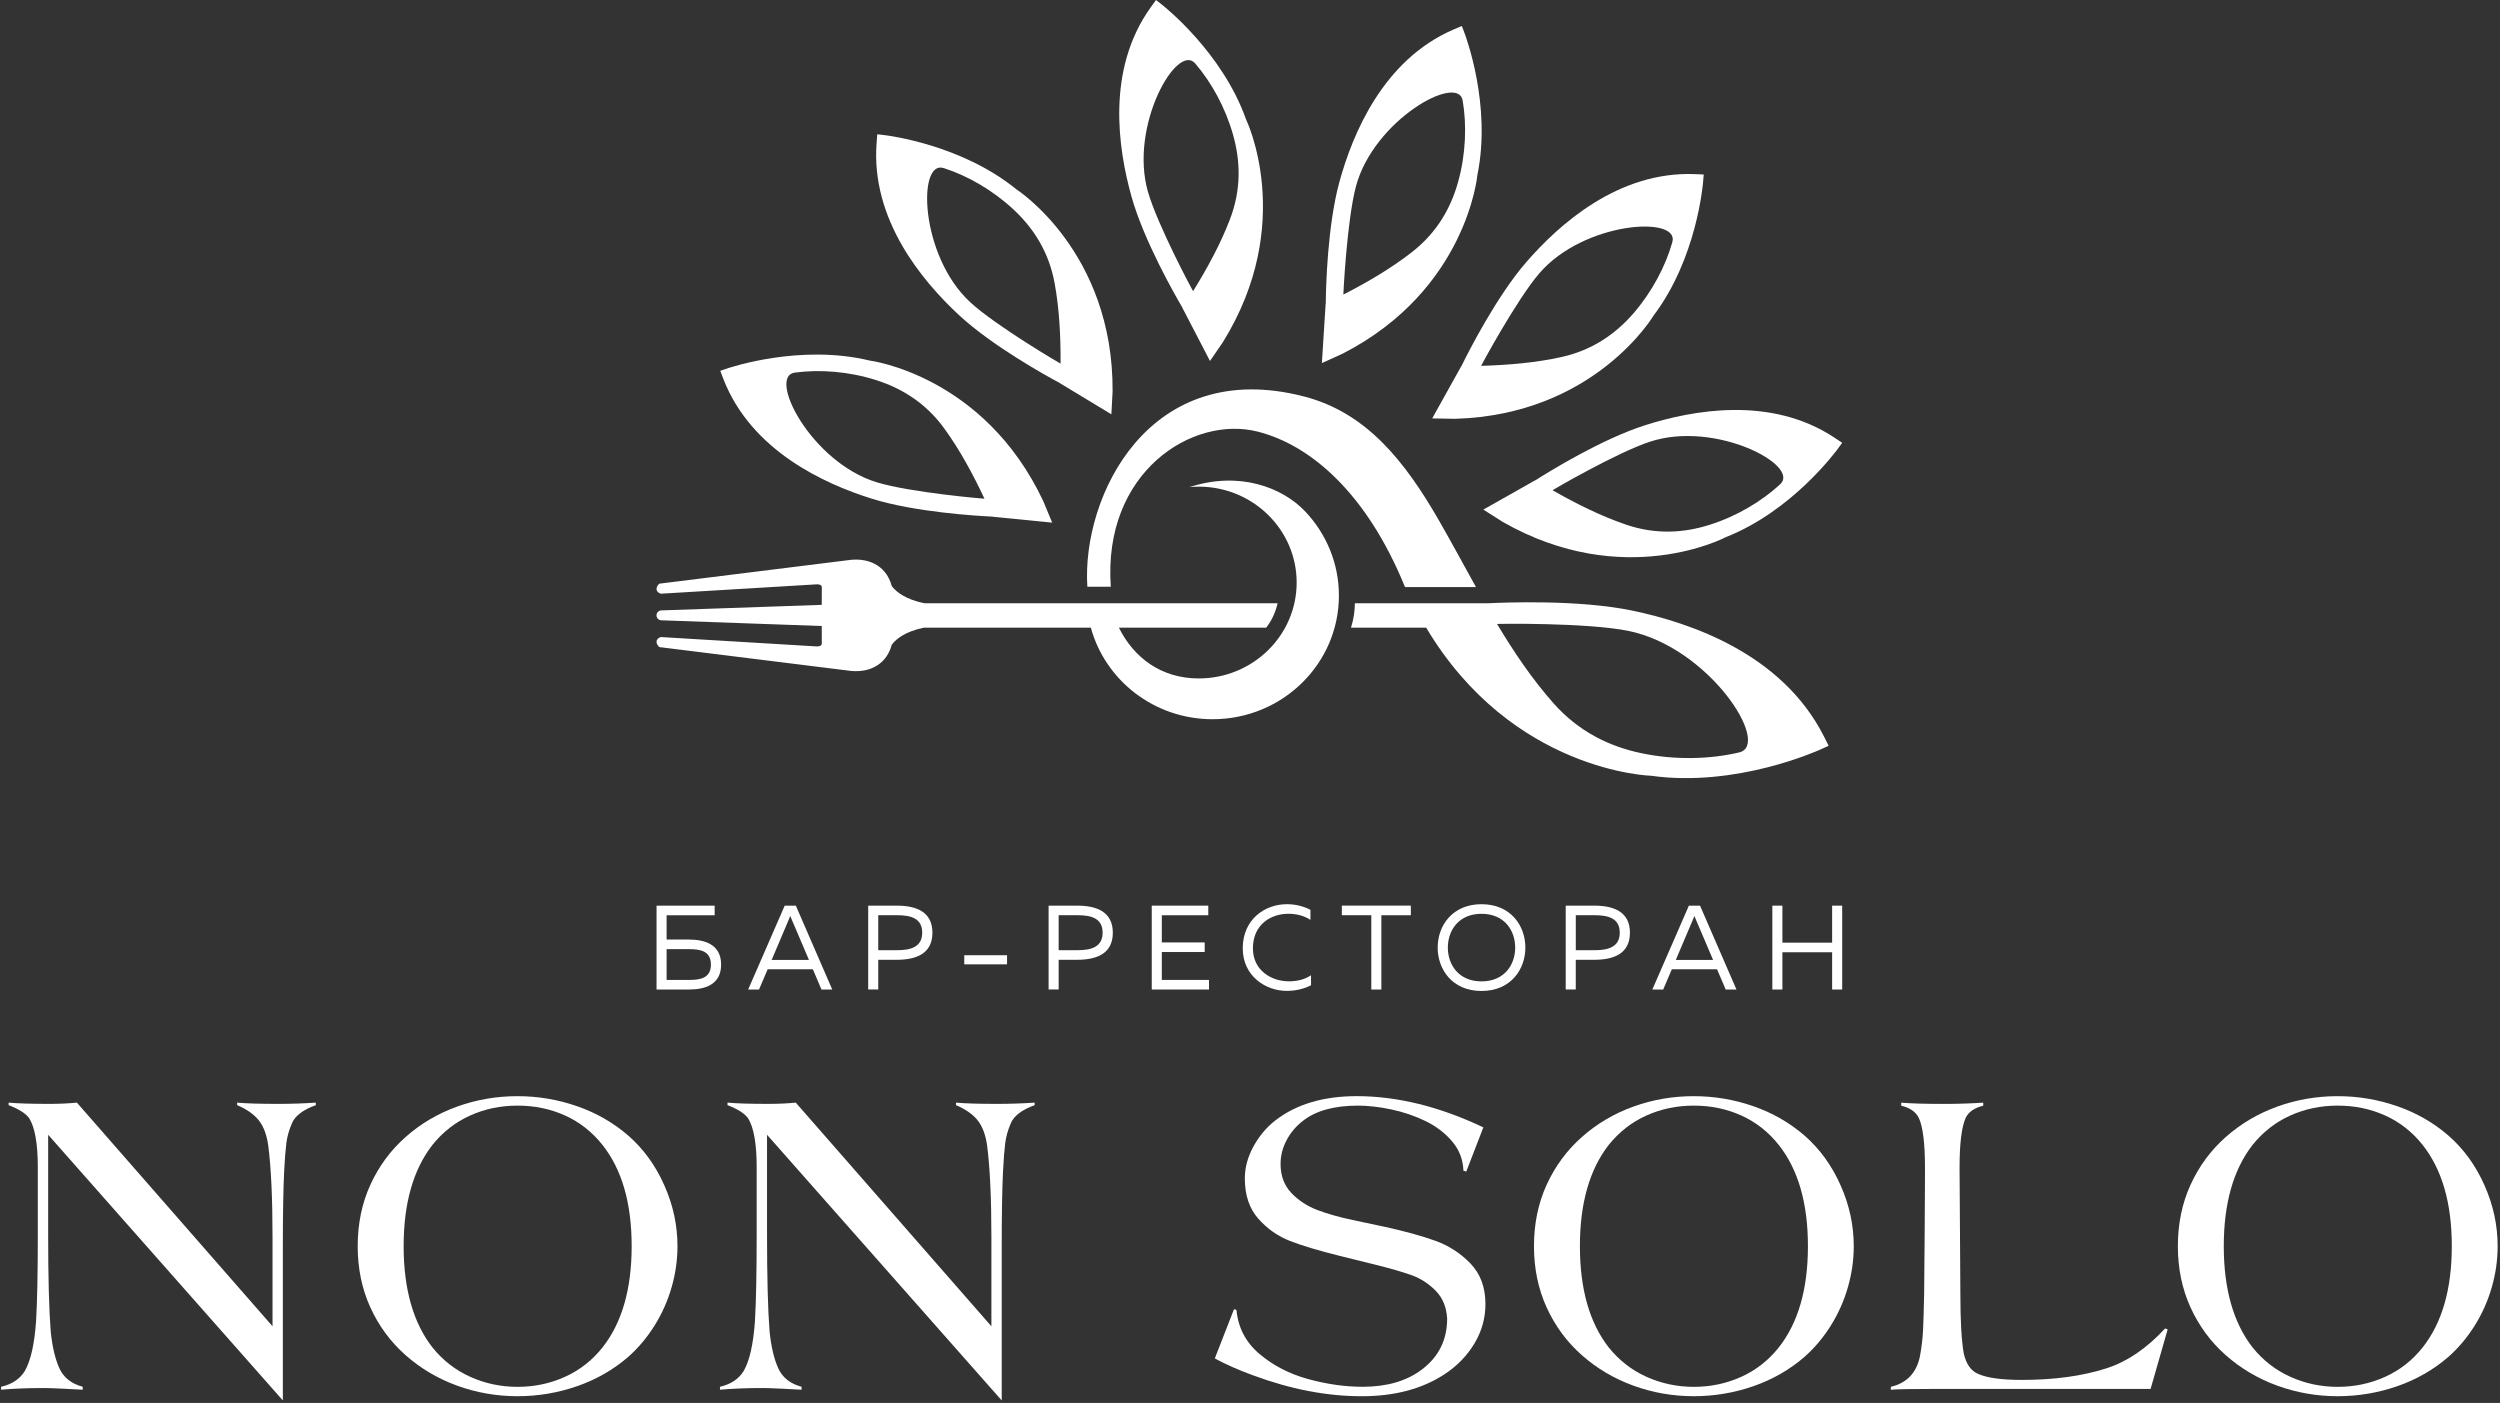 <?xml version="1.0" encoding="UTF-8"?> <svg xmlns="http://www.w3.org/2000/svg" width="891" height="500" viewBox="0 0 891 500" fill="none"><rect x="0" y="0" width="891" height="500" fill="#333333" stroke="none"/><path d="M421.018 108.968L421.08 109.082C421.297 109.464 421.462 109.722 421.462 109.722C421.452 109.733 421.441 109.743 421.431 109.764L431.243 128.655L435.86 121.91C462.095 79.552 444.103 42.585 444.103 42.585C435.582 18.488 414.676 2.179 414.511 1.973L412.001 0L410.121 2.603C394.194 24.81 398.491 52.966 403.253 70.019C407.653 85.718 418.725 105.054 421.018 108.968ZM425.945 22.589C431.708 29.261 436.78 38.382 439.517 48.225C442.109 57.49 442.419 67.55 438.37 78.116C434.982 86.968 430.345 95.479 425.232 103.763C425.397 104.269 412.59 80.399 409.13 68.356C402.385 44.878 419.479 15.101 425.945 22.589Z" fill="white"></path><path d="M387.532 209.116H395.888C392.976 168.235 425.005 147.908 448.276 153.836C467.177 158.65 487.153 175.847 500.746 209.229H526.03C521.651 201.328 517.375 193.406 513.027 185.804C500.601 164.165 486.915 147.05 464.771 141.308C409.502 126.971 385.446 176.993 387.532 209.116Z" fill="white"></path><path d="M341.662 112.191C353.592 123.305 373.113 134.047 377.111 136.195V136.185L377.224 136.247C377.617 136.453 377.875 136.598 377.875 136.598C377.875 136.608 377.875 136.629 377.875 136.639L396.095 147.66L396.529 139.5C396.859 89.674 362.258 67.488 362.258 67.488C342.427 51.355 316.088 48.318 315.84 48.235L312.659 47.853L312.411 51.055C310.377 78.323 328.71 100.127 341.662 112.191ZM336.322 59.897C344.74 62.582 353.788 67.736 361.266 74.708C368.29 81.277 373.795 89.695 375.851 100.829C377.565 110.156 378.04 119.834 377.989 129.574C378.402 129.915 355.028 116.209 345.814 107.739C327.853 91.182 326.913 56.87 336.322 59.897Z" fill="white"></path><path d="M310.593 177.696C326.148 182.581 348.397 183.862 352.921 184.079L353.055 184.089C353.489 184.11 353.799 184.131 353.799 184.131C353.799 184.141 353.809 184.151 353.819 184.172L374.993 186.269L371.874 178.718C350.7 133.613 309.922 128.5 309.922 128.5C285.071 122.489 259.993 131.103 259.724 131.134L256.698 132.156L257.844 135.152C267.77 160.612 293.706 172.387 310.593 177.696ZM283.243 132.797C291.991 131.609 302.392 132.342 312.122 135.431C321.294 138.323 329.898 143.549 336.55 152.711C342.117 160.385 346.713 168.916 350.855 177.717C351.371 177.851 324.382 175.547 312.411 171.87C289.058 164.692 273.441 134.129 283.243 132.797Z" fill="white"></path><path d="M581.785 217.627C562.574 213.619 535.781 214.735 530.338 215.003V215.014H482.877C482.856 217.565 482.495 220.55 481.493 223.69H508.286C538.983 275.189 588.447 276.48 588.447 276.48C618.896 280.735 647.92 267.453 648.22 267.38L651.731 265.8L649.996 262.35C635.092 233.006 602.639 221.985 581.785 217.627ZM619.867 268.155C609.538 270.613 596.999 270.964 584.966 268.434C573.625 266.058 562.708 260.822 553.67 250.648C546.099 242.106 539.582 232.438 533.56 222.399C532.93 222.295 565.517 221.851 580.298 224.836C609.105 230.641 631.446 265.397 619.867 268.155Z" fill="white"></path><path d="M653.89 156.036C631.125 140.915 603.145 146.193 586.268 151.564C570.733 156.522 551.801 168.276 547.969 170.703L547.855 170.775C547.483 171.013 547.235 171.178 547.235 171.178C547.225 171.168 547.215 171.168 547.194 171.147L528.664 181.621L535.564 186C578.821 210.717 615.126 191.423 615.126 191.423C638.913 182.044 654.468 160.581 654.665 160.395L656.555 157.813L653.89 156.036ZM634.482 172.562C628.016 178.563 619.082 183.955 609.342 187.033C600.17 189.946 590.131 190.627 579.43 186.95C570.465 183.883 561.788 179.545 553.34 174.731C552.833 174.917 576.238 161.263 588.147 157.389C611.366 149.808 641.733 165.828 634.482 172.562Z" fill="white"></path><path d="M521.228 129.739L521.166 129.863C520.969 130.266 520.835 130.524 520.835 130.524C520.825 130.524 520.804 130.524 520.794 130.524L510.434 149.116L518.604 149.261C568.409 147.825 589.346 112.449 589.346 112.449C604.767 92.06 606.863 65.629 606.936 65.381L607.204 62.189L603.992 62.055C576.683 60.991 555.54 80.089 543.941 93.454C533.271 105.787 523.221 125.67 521.228 129.739ZM548.568 97.462C564.453 78.912 598.714 76.763 596.028 86.276C593.642 94.776 588.819 104.01 582.116 111.736C575.794 118.987 567.583 124.792 556.531 127.24C547.266 129.285 537.619 130.111 527.89 130.39C527.559 130.814 540.429 106.975 548.568 97.462Z" fill="white"></path><path d="M526.547 62.324C531.68 37.266 522.167 12.518 522.126 12.25L521 9.265L518.046 10.515C492.947 21.329 482.102 47.667 477.392 64.73C473.065 80.451 472.569 102.73 472.517 107.264V107.398C472.507 107.832 472.507 108.142 472.507 108.142C472.497 108.142 472.486 108.152 472.466 108.163L471.123 129.399L478.56 126.021C522.88 103.257 526.547 62.324 526.547 62.324ZM483.28 66.352C489.622 42.761 519.616 26.07 521.29 35.81C522.787 44.507 522.426 54.928 519.689 64.772C517.127 74.047 512.2 82.826 503.287 89.798C495.809 95.634 487.453 100.53 478.797 104.981C478.683 105.508 480.037 78.447 483.28 66.352Z" fill="white"></path><path d="M423.952 173.606C425.026 173.502 426.121 173.44 427.215 173.44C446.499 173.44 462.127 188.748 462.127 207.618C462.127 226.499 446.499 241.796 427.215 241.796C413.891 241.796 404.1 234.432 398.77 223.69H451.292C451.374 223.576 451.416 223.514 451.509 223.38C453.605 220.643 454.721 217.606 455.351 215.014H329.619C322.368 213.619 319.435 210.696 318.361 209.529C317.979 209.105 317.855 208.878 317.834 208.858C315.551 200.574 308.404 199.365 304.954 199.438C303.663 199.438 302.826 199.582 302.826 199.582L234.977 208.021L234.739 208.259C234.708 208.351 234.068 208.796 233.985 209.89L233.996 209.952C233.996 210.655 234.636 211.347 235.369 211.533L235.555 211.595L287.127 208.496L291.031 208.259C291.031 208.259 291.103 208.248 291.237 208.248C291.898 208.289 292.859 208.372 292.89 209.302V209.374C292.88 209.57 292.869 212.245 292.869 215.571L235.741 217.544C234.77 217.544 233.975 218.339 233.975 219.31C233.975 220.281 234.77 221.076 235.741 221.076L292.869 223.111C292.869 226.416 292.88 229.071 292.89 229.267V229.339C292.859 230.269 291.898 230.352 291.237 230.393C291.103 230.393 291.031 230.383 291.031 230.383L235.555 227.047L235.369 227.108C234.636 227.294 233.996 227.986 233.996 228.689L233.985 228.751C234.057 229.835 234.708 230.29 234.739 230.383L234.977 230.62L302.826 239.059C302.826 239.059 303.663 239.203 304.954 239.203C308.404 239.276 315.551 238.067 317.834 229.784C317.855 229.763 317.989 229.536 318.361 229.112C319.414 227.966 322.296 225.115 329.32 223.69H388.772C393.916 242.478 411.361 256.329 432.173 256.329C457.035 256.329 477.186 236.59 477.186 212.256C477.186 200.657 472.61 190.111 465.132 182.24C456.931 173.595 441.521 167.842 423.952 173.606Z" fill="white"></path><path d="M245.522 334.858C251.027 334.858 257.008 336.48 257.008 343.782C257.008 351.084 251.027 352.665 245.522 352.665H233.995V322.773H254.704V326.192H237.579V334.858H245.522ZM245.687 349.246C249.488 349.246 253.372 348.647 253.372 343.782C253.372 338.876 249.447 338.277 245.687 338.277H237.579V349.246H245.687Z" fill="white"></path><path d="M266.644 352.665L279.669 322.773H283.635L296.618 352.665H292.776L289.698 345.445H273.596L270.518 352.665H266.644ZM275.021 342.109H288.304L282.117 327.587C281.941 327.204 281.817 326.864 281.652 326.43C281.476 326.853 281.352 327.194 281.187 327.587L275.021 342.109Z" fill="white"></path><path d="M319.631 322.773C326.551 322.773 332.315 324.953 332.315 332.42C332.315 339.888 326.551 342.067 319.631 342.067H313.01V352.654H309.426V322.773H319.631ZM319.796 326.182H313.01V338.649H319.796C324.661 338.649 328.679 337.451 328.679 332.41C328.679 327.339 324.713 326.182 319.796 326.182Z" fill="white"></path><path d="M358.911 340.446V343.689H343.666V340.446H358.911Z" fill="white"></path><path d="M383.927 322.773C390.848 322.773 396.611 324.953 396.611 332.42C396.611 339.888 390.848 342.067 383.927 342.067H377.307V352.654H373.723V322.773H383.927ZM384.093 326.182H377.307V338.649H384.093C388.958 338.649 392.975 337.451 392.975 332.41C392.975 327.339 389.009 326.182 384.093 326.182Z" fill="white"></path><path d="M430.634 322.773V326.192H414.067V335.881H429.353V339.299H414.067V349.246H430.892V352.665H410.483V322.773H430.634Z" fill="white"></path><path d="M458.635 322.257C461.62 322.257 464.523 322.939 467.043 324.261V327.845C464.864 326.388 462.044 325.665 459.224 325.665C453.037 325.665 446.582 329.384 446.54 337.915C446.499 345.899 453.161 349.742 459.348 349.742C462.426 349.742 465.194 349.019 467.249 347.562V351.146C464.771 352.427 461.786 353.15 458.584 353.15C451.064 353.15 442.874 347.852 442.915 337.905C442.967 327.556 450.868 322.257 458.635 322.257Z" fill="white"></path><path d="M502.822 322.773V326.192H492.317V352.665H488.733V326.182H478.229V322.763H502.822V322.773Z" fill="white"></path><path d="M528.013 322.257C538.476 322.257 543.641 329.983 543.641 337.719C543.641 345.445 538.476 353.181 528.013 353.181C517.55 353.181 512.386 345.455 512.386 337.719C512.386 329.983 517.55 322.257 528.013 322.257ZM528.013 325.676C519.895 325.676 516.011 331.563 516.011 337.719C516.011 343.865 519.895 349.762 528.013 349.762C536.121 349.762 540.015 343.875 540.015 337.719C540.005 331.563 536.121 325.676 528.013 325.676Z" fill="white"></path><path d="M568.223 322.773C575.143 322.773 580.907 324.953 580.907 332.42C580.907 339.888 575.143 342.067 568.223 342.067H561.602V352.654H558.018V322.773H568.223ZM568.399 326.182H561.613V338.649H568.399C573.264 338.649 577.281 337.451 577.281 332.41C577.281 327.339 573.305 326.182 568.399 326.182Z" fill="white"></path><path d="M588.891 352.665L601.916 322.773H605.892L618.875 352.665H615.033L611.955 345.445H595.842L592.764 352.665H588.891ZM597.257 342.109H610.54L604.353 327.587C604.178 327.204 604.054 326.864 603.888 326.43C603.713 326.853 603.589 327.194 603.424 327.587L597.257 342.109Z" fill="white"></path><path d="M656.555 322.773V352.665H652.971V339.382H635.246V352.665H631.662V322.773H635.246V335.963H652.971V322.773H656.555Z" fill="white"></path><path d="M100.827 499.137L17.164 404.432V439.55C17.164 455.136 17.463 466.787 18.073 474.523C18.631 479.946 19.653 484.315 21.151 487.63C22.648 490.946 25.427 493.156 29.476 494.251V495.294C27.761 495.191 25.406 495.067 22.39 494.923C19.384 494.778 17.143 494.695 15.676 494.695C9.954 494.695 4.862 494.892 0.39 495.294V494.251C4.274 493.353 7.104 491.473 8.87 488.581C10.946 484.955 12.278 479.047 12.857 470.867C13.27 463.936 13.476 453.494 13.476 439.55V416.021C13.476 407.572 12.433 401.716 10.357 398.462C9.076 396.768 6.649 395.24 3.075 393.876V392.978C6.339 393.277 11.225 393.422 17.742 393.422C21.078 393.422 24.301 393.277 27.41 392.978L97.129 472.685V440.924C97.129 427.228 96.633 416.445 95.642 408.564C95.135 404.66 94.03 401.613 92.326 399.413C90.622 397.213 88.019 395.364 84.518 393.876V392.978C87.781 393.277 92.667 393.422 99.184 393.422C103.626 393.422 108.077 393.277 112.55 392.978V393.876C108.015 395.519 105.185 397.657 104.07 400.291C103.027 402.656 102.366 405.021 102.056 407.397C101.756 409.772 101.498 413.057 101.281 417.261C100.971 423.375 100.806 432.485 100.806 444.591V499.137H100.827Z" fill="white"></path><path d="M241.453 444.146C241.453 449.042 240.761 453.917 239.366 458.762C237.982 463.606 235.958 468.15 233.314 472.385C230.67 476.62 227.55 480.349 223.946 483.551C218.606 488.178 212.512 491.669 205.664 494.045C198.816 496.42 191.741 497.608 184.449 497.608C176.96 497.608 169.771 496.348 162.892 493.838C156.013 491.328 149.889 487.703 144.538 482.972C139.188 478.242 135.015 472.571 131.999 465.971C128.993 459.371 127.485 452.1 127.485 444.146C127.485 436.142 128.993 428.839 132.009 422.239C135.025 415.639 139.209 409.969 144.549 405.238C149.889 400.507 155.993 396.892 162.882 394.403C169.761 391.914 176.95 390.674 184.438 390.674C191.71 390.674 198.775 391.862 205.633 394.238C212.491 396.614 218.595 400.115 223.925 404.732C229.358 409.483 233.634 415.381 236.753 422.425C239.904 429.48 241.453 436.71 241.453 444.146ZM225.123 444.126C225.123 428.829 221.663 416.817 214.732 408.058C211.035 403.41 206.583 399.908 201.377 397.564C196.161 395.209 190.532 394.042 184.469 394.042C178.406 394.042 172.767 395.219 167.53 397.584C162.293 399.95 157.821 403.441 154.103 408.068C147.275 416.848 143.857 428.87 143.857 444.136C143.857 459.402 147.275 471.425 154.103 480.204C157.8 484.8 162.283 488.302 167.571 490.688C172.86 493.074 178.489 494.272 184.48 494.272C190.46 494.272 196.089 493.084 201.346 490.708C206.604 488.333 211.076 484.831 214.743 480.214C221.663 471.445 225.123 459.423 225.123 444.126Z" fill="white"></path><path d="M357.031 499.137L273.369 404.432V439.55C273.369 455.136 273.668 466.787 274.278 474.523C274.835 479.946 275.858 484.315 277.356 487.63C278.853 490.946 281.632 493.156 285.68 494.251V495.294C283.966 495.191 281.611 495.067 278.595 494.923C275.589 494.778 273.348 494.695 271.881 494.695C266.159 494.695 261.067 494.892 256.595 495.294V494.251C260.478 493.353 263.308 491.473 265.075 488.581C267.151 484.955 268.483 479.047 269.062 470.867C269.475 463.936 269.681 453.494 269.681 439.55V416.021C269.681 407.572 268.638 401.716 266.562 398.462C265.281 396.768 262.854 395.24 259.28 393.876V392.978C262.544 393.277 267.43 393.422 273.947 393.422C277.283 393.422 280.506 393.277 283.615 392.978L353.334 472.685V440.924C353.334 427.228 352.838 416.445 351.846 408.564C351.34 404.66 350.235 401.613 348.531 399.413C346.827 397.213 344.224 395.364 340.722 393.876V392.978C343.986 393.277 348.872 393.422 355.389 393.422C359.831 393.422 364.282 393.277 368.755 392.978V393.876C364.22 395.519 361.39 397.657 360.275 400.291C359.231 402.656 358.57 405.021 358.261 407.397C357.961 409.772 357.703 413.057 357.486 417.261C357.176 423.375 357.011 432.485 357.011 444.591V499.137H357.031Z" fill="white"></path><path d="M528.664 401.799L522.581 417.54L521.568 417.24C521.424 413.263 520.081 409.772 517.53 406.777C514.979 403.782 511.797 401.354 507.965 399.506C504.133 397.657 500.074 396.283 495.777 395.384C491.481 394.486 487.556 394.042 484.003 394.042C475.45 394.042 468.892 395.87 464.295 399.526C461.91 401.365 459.988 403.637 458.553 406.333C457.117 409.029 456.394 411.859 456.394 414.813C456.394 419.037 457.685 422.508 460.267 425.204C462.849 427.899 465.958 429.924 469.594 431.287C473.23 432.64 477.382 433.818 482.071 434.809L493.66 437.267C500.642 438.806 506.55 440.438 511.384 442.153C516.228 443.868 520.443 446.574 524.027 450.261C527.611 453.959 529.408 458.782 529.408 464.752C529.408 469.772 528.106 474.451 525.493 478.799C522.89 483.137 519.389 486.763 514.989 489.676C506.994 494.974 497.11 497.618 485.325 497.618C472.837 497.618 459.885 495.119 446.468 490.12C441.49 488.302 436.986 486.319 432.958 484.15L439.806 466.58L440.674 466.88C441.273 473.222 444.02 478.459 448.916 482.58C453.801 486.711 459.596 489.686 466.279 491.514C472.972 493.342 479.417 494.251 485.624 494.251C494.269 494.251 501.293 492.216 506.705 488.137C512.737 483.613 515.764 477.55 515.764 469.937C515.526 465.816 514.142 462.49 511.622 459.96C509.102 457.44 506.261 455.611 503.111 454.475C499.961 453.349 495.777 452.131 490.561 450.839L477.051 447.483C469.883 445.696 464.13 443.971 459.813 442.298C455.495 440.635 451.715 437.99 448.492 434.375C445.27 430.76 443.659 425.968 443.659 419.998C443.659 416.125 444.691 412.303 446.757 408.554C448.823 404.804 451.446 401.695 454.638 399.237C462.075 393.525 471.722 390.664 483.579 390.664C498.039 390.685 513.068 394.383 528.664 401.799Z" fill="white"></path><path d="M660.676 444.146C660.676 449.042 659.984 453.917 658.59 458.762C657.206 463.606 655.181 468.15 652.537 472.385C649.893 476.62 646.774 480.349 643.169 483.551C637.829 488.178 631.735 491.669 624.887 494.045C618.039 496.42 610.974 497.608 603.672 497.608C596.183 497.608 588.995 496.348 582.116 493.838C575.237 491.328 569.112 487.703 563.762 482.972C558.411 478.242 554.238 472.571 551.222 465.971C548.217 459.371 546.709 452.1 546.709 444.146C546.709 436.142 548.217 428.839 551.233 422.239C554.249 415.639 558.432 409.969 563.772 405.238C569.112 400.507 575.216 396.892 582.105 394.403C588.995 391.914 596.173 390.674 603.661 390.674C610.933 390.674 617.998 391.862 624.856 394.238C631.714 396.614 637.819 400.115 643.148 404.732C648.581 409.483 652.857 415.381 655.977 422.425C659.127 429.48 660.676 436.71 660.676 444.146ZM644.346 444.126C644.346 428.829 640.886 416.817 633.956 408.058C630.268 403.41 625.806 399.908 620.601 397.564C615.385 395.209 609.755 394.042 603.692 394.042C597.64 394.042 591.99 395.219 586.753 397.584C581.517 399.95 577.044 403.441 573.326 408.068C566.499 416.848 563.08 428.87 563.08 444.136C563.08 459.402 566.499 471.425 573.326 480.204C577.024 484.8 581.506 488.302 586.795 490.688C592.083 493.074 597.712 494.272 603.703 494.272C609.683 494.272 615.312 493.084 620.57 490.708C625.827 488.333 630.299 484.831 633.966 480.214C640.886 471.445 644.346 459.423 644.346 444.126Z" fill="white"></path><path d="M772.557 473.79L766.474 495.005H691.105C681.427 495.005 675.684 495.108 673.897 495.305V494.261C679.64 492.898 683.11 489.231 684.288 483.261C684.866 480.101 685.228 477.054 685.372 474.11C685.517 471.166 685.651 466.787 685.765 460.972C685.837 455.208 685.899 448.102 685.951 439.643C686.002 431.194 686.033 425.834 686.044 423.572C686.054 421.31 686.064 418.851 686.064 416.186C686.064 407.438 685.321 401.489 683.823 398.328C682.687 396.19 680.611 394.775 677.595 394.073V392.988C680.972 393.288 686.075 393.432 692.881 393.432C697.57 393.432 702.208 393.288 706.825 392.988V394.073C703.757 394.796 701.681 396.211 700.597 398.328C699.12 401.582 698.386 407.541 698.386 416.186L698.676 461.117C698.676 470.681 699.078 477.756 699.874 482.332C700.741 486.164 702.466 488.612 705.048 489.676C708.209 491.091 713.404 491.803 720.624 491.803C732.141 491.803 742.191 490.419 750.753 487.661C758.097 485.327 765.059 480.586 771.648 473.459L772.557 473.79Z" fill="white"></path><path d="M890.16 444.146C890.16 449.042 889.468 453.917 888.074 458.762C886.69 463.606 884.665 468.15 882.021 472.385C879.377 476.62 876.258 480.349 872.653 483.551C867.313 488.178 861.219 491.669 854.371 494.045C847.523 496.42 840.458 497.608 833.156 497.608C825.667 497.608 818.479 496.348 811.6 493.838C804.721 491.328 798.596 487.703 793.245 482.972C787.895 478.242 783.722 472.571 780.706 465.971C777.701 459.371 776.193 452.1 776.193 444.146C776.193 436.142 777.701 428.839 780.717 422.239C783.733 415.639 787.916 409.969 793.256 405.238C798.596 400.507 804.7 396.892 811.589 394.403C818.479 391.914 825.657 390.674 833.145 390.674C840.417 390.674 847.482 391.862 854.34 394.238C861.198 396.614 867.303 400.115 872.632 404.732C878.065 409.483 882.341 415.381 885.461 422.425C888.6 429.48 890.16 436.71 890.16 444.146ZM873.82 444.126C873.82 428.829 870.36 416.817 863.429 408.058C859.742 403.41 855.28 399.908 850.074 397.564C844.858 395.209 839.229 394.042 833.166 394.042C827.113 394.042 821.464 395.219 816.227 397.584C810.99 399.95 806.518 403.441 802.799 408.068C795.972 416.848 792.553 428.87 792.553 444.136C792.553 459.402 795.972 471.425 802.799 480.204C806.497 484.8 810.98 488.302 816.268 490.688C821.556 493.074 827.186 494.272 833.176 494.272C839.157 494.272 844.786 493.084 850.043 490.708C855.301 488.333 859.773 484.831 863.44 480.214C870.36 471.445 873.82 459.423 873.82 444.126Z" fill="white"></path></svg> 